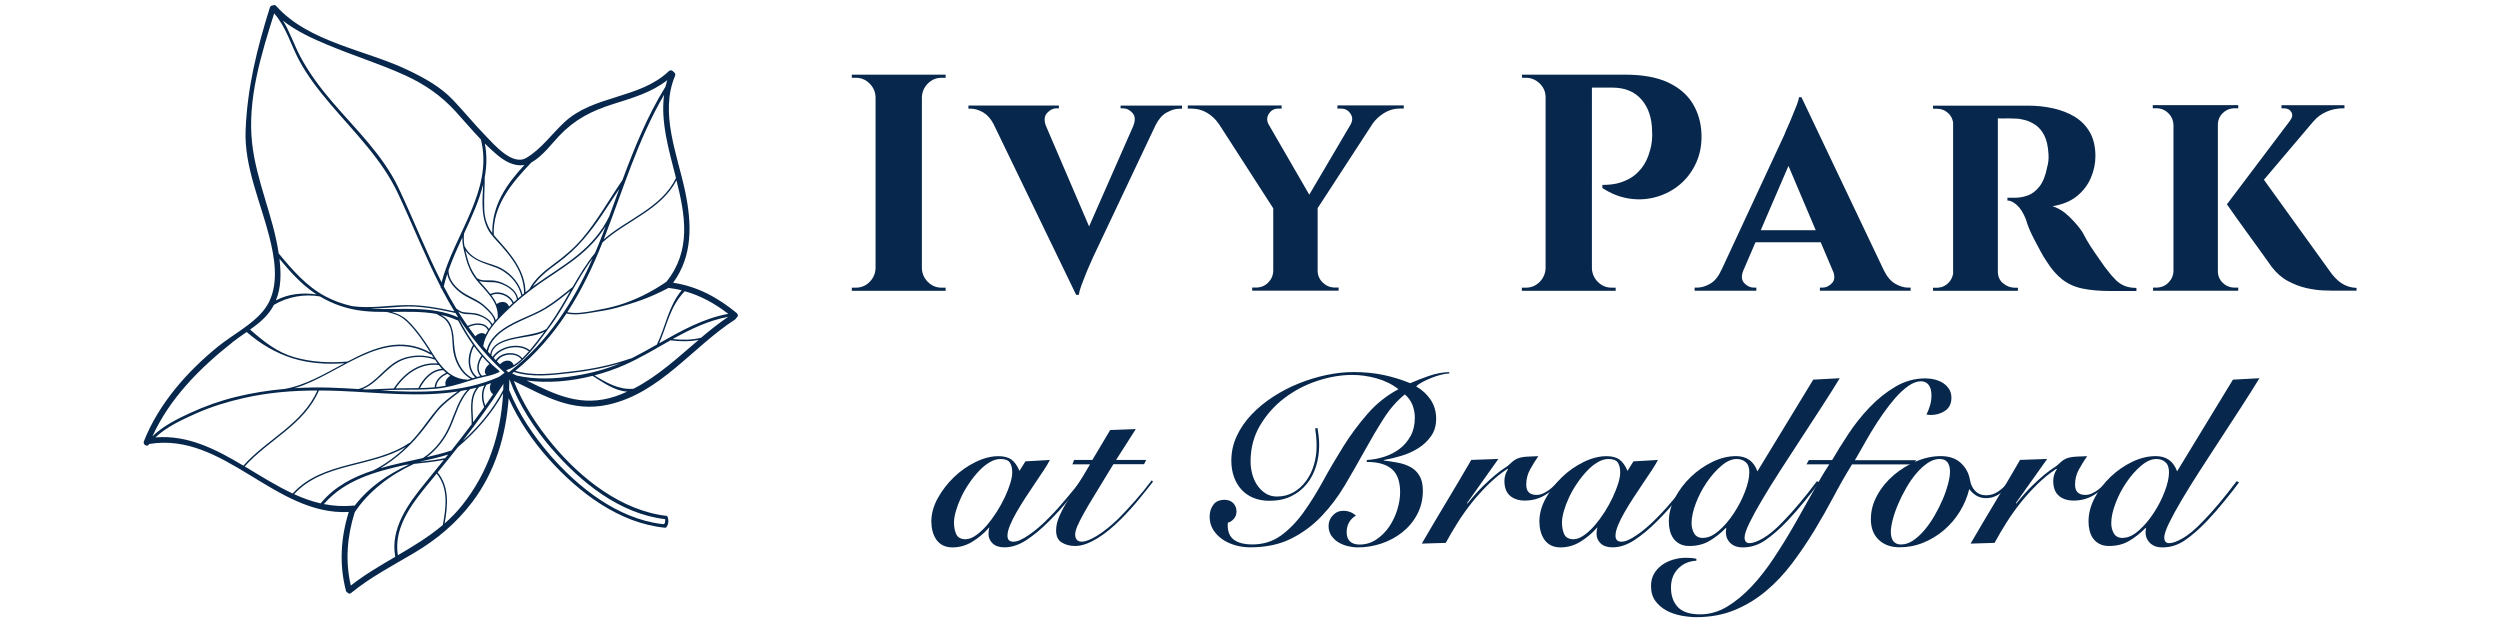<?xml version="1.0" encoding="UTF-8"?>
<svg xmlns="http://www.w3.org/2000/svg" id="Layer_1" version="1.1" viewBox="0 0 442 110">
  <defs>
    <style> .st0 { fill: #07284c; } </style>
  </defs>
  <path class="st0" d="M130.28,55.37c-3.32-2.74-6.99-4.75-11.27-5.38,3.48-4.76,3.32-10.41,2.14-16.07-1.36-6.55-4.58-13.93-1.8-20.51.13-.3-.03-.57-.25-.69-.16-.26-.56-.42-.85-.14-5.17,4.94-13.31,4.19-18.51,9.07-2.21,2.07-4.05,4.7-6.68,6.26-2.47,1.46-5.67-2.33-7.16-3.85-1.99-2.05-3.8-4.27-5.77-6.35-2.25-2.37-5.09-3.92-8.01-5.32-7.46-3.58-17.56-4.9-23.3-11.34-.18-.2-.39-.19-.56-.09-.23,0-.46.1-.55.38-2.27,7.22-4,14.17-4.29,21.78-.24,6.34,2.67,12.67,4.19,18.71.92,3.65,1.68,7.96-.01,11.49-1.64,3.42-6.14,5.58-9,7.9-5.51,4.47-10.53,10.14-13.16,16.8-.25.62.68,1.11.93.48,0,0,0,0,0,0,13.23-2.2,22.23,12.7,35.29,12.02-1.42,4.56-1.71,9.25-.5,13.92.05.18.15.28.28.33.15.19.38.27.62.08,3.43-2.81,7.35-4.84,11.15-7.09,4.01-2.37,7.44-5.24,10.26-8.96,4.09-5.4,5.98-11.78,6.46-18.39,1.77,3.99,4.35,7.68,7.14,10.79,5.28,5.89,12.46,11.35,20.58,12.11.16.01.46-.45.51-.99.05-.51-.14-1.1-.26-1.11-8.01-.9-15.18-6.6-20.18-12.6-2.74-3.29-5.26-7.12-6.88-11.25,5.51,2.65,10.25,5.61,16.71,4.18,9.18-2.03,14.88-10.2,22.42-15.06.11-.07.17-.17.2-.26.28-.16.43-.55.11-.82ZM120.51,51.34c-2.31,2.76-2.83,6.37-4.36,9.55,0,0,0,.01,0,.02-1.38.78-2.76,1.56-4.16,2.27-.15.08-.31.15-.46.22-.03-.01-.06-.02-.1,0-3.37,1.18-6.86,1.87-10.41,2.28-3.25.38-6.74.84-9.92-.12,3.61-2.93,6.57-6.36,9.05-10.13,1.4.3,2.88.11,4.27-.13,1.61-.28,3.1-.45,4.67-.9,3.17-.9,5.54-1.63,9-3.44.05,0,.1-.02.15-.06.04.01.08.03.13.03.73.09,1.45.22,2.14.39ZM117.83,49.81c-2.62,1.8-5.44,3.23-8.49,4.15-1.44.43-2.93.72-4.41.99-1.5.28-3.11.55-4.63.25,2.49-3.83,4.5-8,6.22-12.34,4.19-3.84,10.35-5.72,13.08-10.98,1.58,6.28,2.63,12.44-1.78,17.94ZM90.59,64.67s0,0,.01,0c0,0,0,0-.01,0,0,0,0,0,0,0,0,0,0,0,0,0ZM89.7,63.75c-.2,0-.4.06-.6.15-.18.08-.35.18-.5.31-.07.06-.15.13-.21.2-.16-.16-.32-.32-.47-.47-.02-.02-.04-.04-.06-.06.01-.02.03-.04.04-.06.14-.22.32-.42.54-.58.14-.1.29-.19.46-.26.19-.09.39-.15.59-.2.99-.23,2.12-.01,2.69.74-.42.39-.88.74-1.36,1.04-.21-.59-.64-.82-1.11-.8ZM89.43,62.51c-.2.05-.4.11-.59.19-.16.07-.31.15-.45.24-.21.14-.4.3-.56.49-.06.08-.12.15-.17.24-.12-.13-.25-.25-.37-.38.12-.2.27-.38.44-.55.17-.17.36-.33.57-.48.13-.09.27-.17.41-.25.19-.1.38-.19.58-.27,1.39-.53,3.07-.5,4.13.32.03.03.07.03.1.03-.37.43-.76.85-1.17,1.25-.64-.81-1.86-1.06-2.93-.83ZM89.25,61.48c-.2.08-.4.17-.59.26-.14.07-.27.15-.4.23-.21.13-.4.28-.58.44-.23.21-.42.43-.59.68-.07-.08-.14-.15-.21-.23.04-.64.31-1.13.71-1.52.18-.17.38-.33.6-.46.11-.07.22-.13.34-.19.19-.1.39-.18.59-.26.73-.28,1.51-.45,2.16-.58,1.58-.34,3.47-.43,4.95-1.18-.79,1.07-1.61,2.13-2.46,3.14-.04.05-.08.09-.12.14,0-.03-.01-.06-.04-.08-1.14-.88-2.89-.93-4.35-.39ZM93.92,59.08c-1.15.24-2.31.42-3.45.69-.44.11-.91.24-1.36.41-.2.08-.4.16-.6.26-.11.05-.22.11-.32.17-.22.12-.42.26-.6.42-.47.4-.82.92-.92,1.59-.14-.15-.27-.3-.41-.45.21-.97.68-1.79,1.31-2.49.2-.22.41-.42.63-.62.07-.06.14-.13.22-.19.2-.16.4-.31.61-.46,1.19-.83,2.57-1.46,3.81-2.02,1.3-.58,2.59-1.13,3.81-1.88,1.49-.91,2.85-2.01,4.2-3.11-1.15,2.02-2.29,4.04-3.64,5.92-.21.29-.41.57-.62.86-.01,0-.02,0-.03,0-.78.51-1.74.7-2.64.89ZM96.3,54.42c-1.35.82-2.84,1.39-4.27,2.05-1,.46-2.05.98-3.01,1.63-.53.36-1.02.75-1.45,1.19-.72.73-1.27,1.59-1.53,2.63-.2-.23-.4-.46-.6-.7.34-2.39,2.23-4.38,3.88-6.01,1.94-1.92,4.04-3.65,6.29-5.21,2.37-1.64,4.84-3.15,7.06-5.01,1.73-1.45,3.23-3.1,4.41-4.99-.19.52-.39,1.03-.59,1.55-.41,1.08-.85,2.15-1.3,3.2-1.54,1.88-2.78,3.95-3.98,6.04,0,0-.02,0-.03,0-1.57,1.28-3.14,2.56-4.87,3.62ZM84.04,59.47c-.41-.53-.81-1.08-1.2-1.63,1.07-.55,2.84-.7,3.43.55,0,0,0,0,0,0-.15.25-.3.5-.43.75-.53-.5-1.35-.18-1.81.32ZM85.24,60.84s-.01.08-.02.12c0,0,0,0,0-.01.01-.04.02-.07.03-.11ZM84.94,60.61s0,0,0,.01c0,0,0,0,0,0,0,0,0,0,0,0ZM85.99,66.26c-.22.05-.45.1-.68.15-.03,0-.07.02-.1.02,0,0,0,0,0,0-.96-.94-.57-2.32.07-3.33.01-.02,0-.03,0-.05.4.46.82.9,1.26,1.33-.02,0-.03,0-.05.02-.52.37-1.14,1.34-.51,1.86ZM85.04,62.98c-.68,1.07-1.02,2.5-.12,3.52-.2.05-.4.1-.59.15,0-.01,0-.03-.02-.04-1.57-1.3-1.42-3.73-.5-5.39.43.59.89,1.16,1.36,1.71-.05,0-.09,0-.13.06ZM84.05,66.72c-.17.05-.33.1-.5.15,0,0,0,0,0,0-1.32-.69-2.15-1.85-2.69-3.21-.48-1.2-.55-2.44-.64-3.72-.07-1.03-.24-2.02-.76-2.93-.35-.61-.9-1-1.49-1.34.98.22,1.94.53,2.88.96.04.02.09.03.13.02.79,1.5,1.66,2.96,2.65,4.34-1.01,1.72-1.19,4.32.41,5.75ZM78.8,68.19c-.55.11-1.11.19-1.68.25.07-1.12.99-1.93,1.98-2.34,0,0,0,0,.01-.01.16.12.33.24.5.35-.59.34-1.07,1.06-.8,1.74ZM76.86,68.47c-.11.01-.21.02-.32.03-.76.06-1.52.09-2.28.11.81-1.59,2.21-3.11,4.11-3.16.15.15.3.29.46.43.02.01.04.03.05.04-1.05.47-1.95,1.34-2.03,2.54,0,0,0,0,0,0ZM68.36,65.55c1.11-1.03,2.3-1.85,3.79-2.21,1.53-.37,3.2-.31,4.68.23.02,0,.05,0,.07,0,.16.23.31.46.47.69-3.25-.29-5.99,1.75-7.73,4.38,0,0,0,.02,0,.03-1.7.05-3.39.18-5.09.18,0,0-.01,0-.02,0-.16,0-.31-.02-.47-.03,1.67-.66,3.01-2.08,4.3-3.28ZM63.35,68.78c-1.73-.11-3.44-.2-5.14-.25-2.04-.06-4.09-.03-6.13.1,8-2.35,15.58-10.82,24.06-5.95.06.03.11.01.14-.03.13.2.25.4.38.6-2.37-.76-5.1-.42-7.15,1.01-2.05,1.43-3.65,3.92-6.17,4.53ZM77.57,64.54c.18.22.36.45.56.66-1.91.16-3.34,1.74-4.15,3.38,0,.01,0,.02,0,.04-1.16.02-2.33.02-3.49.03-.18,0-.37,0-.55.01,1.72-2.54,4.44-4.53,7.64-4.12ZM77.8,64.39s-.03-.07-.07-.09c-.93-1.19-1.7-2.57-2.51-3.76-.96-1.41-2.02-2.83-3.28-3.99-.81-.74-1.7-1.1-2.67-1.4,2.66-.03,5.33-.11,7.9.35.35.2.71.4,1.05.61.67.42,1.09,1.05,1.37,1.78.43,1.14.36,2.42.47,3.61.2,2.15,1.24,4.36,3.15,5.47-.19.06-.38.12-.58.18-.02-.02-.05-.04-.08-.04-2.11-.07-3.56-1.24-4.75-2.73ZM66.16,54.6c-.22,0-.44-.03-.66-.04,1.86-.03,3.73-.23,5.56-.34,3.2-.19,6.36.45,9.47,1.12.16.26.32.52.49.78-4.67-2.1-9.89-1.34-14.86-1.51ZM86.77,41.33c.55.75,1.23,1.42,1.84,2.11.72.82,1.42,1.66,2.04,2.56,1.21,1.74,2.02,3.71,2,5.86,0,0,0,.01,0,.02-.09.07-.18.14-.27.22-.47-1.93-1.9-3.62-3.61-4.59-1.05-.6-2.26-.85-3.38-1.27-1.37-.51-2.53-1.32-3.21-2.64-.01-.02-.03-.03-.05-.04-.14-.76-.17-1.47-.09-2.26,1.33-2.88,2.66-5.76,3.38-8.72-.12,3.02-.51,6.2,1.33,8.75ZM86.76,51.94s-.04.02-.05.04c-.52-.68-1.12-1.32-1.67-1.94-.11-.13-.22-.25-.32-.38,1.06.39,2.32.07,3.41.38,1.35.39,3.09,1.37,3.25,2.92-.19.16-.38.32-.56.48-.69-1.42-2.62-2.17-4.06-1.49ZM90.62,53.62c-.21.19-.42.39-.63.58-.29-.95-1.41-1.04-2.17-.44-.25-.56-.58-1.08-.96-1.58.01,0,.02,0,.04,0,1.31-.61,3.16.13,3.72,1.45ZM88.99,50.08c-.6-.27-1.24-.45-1.9-.5-.94-.07-1.89.16-2.74-.39,0,0,0,0-.01,0-.63-.83-1.12-1.7-1.47-2.74-.24-.72-.41-1.46-.58-2.19,1.21,1.75,3.24,2.26,5.2,2.96,2.23.8,4.15,2.71,4.68,5.06-.19.16-.39.32-.58.49-.23-1.32-1.46-2.17-2.61-2.68ZM82.36,45.63c.37,1.41.92,2.65,1.82,3.8,1.61,2.03,4.05,3.88,3.81,6.76,0,.01,0,.02,0,.03-.12.13-.24.26-.35.39-.15-.69-.67-1.26-1.13-1.76-.71-.77-1.48-1.41-2.41-1.9-1.19-.63-2.33-1.13-3.3-2.08-.84-.82-1.52-1.88-1.5-3.09.68-1.94,1.55-3.87,2.45-5.8-.01.39,0,.78.06,1.2.12.83.35,1.65.56,2.45ZM82.4,52.4c1.15.63,2.32,1.07,3.28,1.99.66.63,1.65,1.47,1.73,2.44,0,.01.01.02.01.03-.13.15-.26.3-.38.46-.43-.86-1.4-1.37-2.25-1.72-.52-.21-1.09-.26-1.64-.3-.39-.03-.78-.04-1.17-.1-.5-.07-.91-.37-1.31-.65-.78-1.28-1.52-2.58-2.21-3.92.17-.74.38-1.47.62-2.2.3,1.73,1.88,3.17,3.33,3.97ZM80.99,55.07c.22.14.46.26.72.34.51.16,1.13.12,1.65.16,1.23.08,3,.73,3.51,1.97-.15.2-.3.4-.44.61-.72-1.27-2.59-1.13-3.74-.52-.59-.84-1.15-1.69-1.69-2.56ZM94.16,50.71c1.11-1.73,2.74-2.94,4.38-4.15,1.73-1.27,3.29-2.68,4.68-4.31,2.59-3.02,4.09-5.66,6.26-8.84-.59,1.62-1.18,3.25-1.78,4.87-1.33,2.75-3.34,5-5.71,6.91-2.36,1.9-4.98,3.46-7.44,5.22-.13.09-.26.2-.39.29ZM119.51,31.48c-2.55,5.27-8.55,7.19-12.77,10.84,3.37-8.61,5.98-17.55,10.67-25.56-.64,4.8.85,9.79,2.11,14.73ZM94,28.69c1.88-1.02,3.59-3.33,4.83-4.64,2.82-2.96,5.73-4.44,9.63-5.67,3.36-1.06,6.73-2.03,9.5-4.2-.12.38-.22.76-.31,1.15-3.21,5.19-5.49,10.81-7.6,16.5-2.39,3.48-4.43,7.2-7.18,10.42-1.49,1.74-3.22,3.16-5.06,4.51-1.64,1.21-3.19,2.49-4.19,4.3,0,.01,0,.03,0,.04-.24.18-.48.38-.71.57-.05-3.88-2.69-6.86-5.16-9.59-.16-.18-.31-.36-.45-.54,0,0,0-.01,0-.02-.23-5.19,3.3-9.31,6.69-12.84ZM85.72,31.24c.34-1.92.39-3.87,0-5.87.65.65,1.32,1.28,2.02,1.88,1.42,1.21,3.08,2.24,4.99,1.91-3.17,3.4-5.76,7.11-5.7,12.05-.88-1.24-1.35-2.58-1.41-4.21-.08-1.92.1-3.84.08-5.75ZM58.03,7.97c4.49,1.9,9.16,3.32,13.6,5.35,3.49,1.6,6.36,3.58,8.93,6.4,1.49,1.64,2.93,3.34,4.46,4.94,2.28,8.95-4.8,16.92-6.94,25.26-2.79-5.47-5.01-11.22-7.65-16.76-2.76-5.77-7.53-10.3-11.64-15.09-2.16-2.52-4.16-5.18-5.72-8.12-1.1-2.08-1.82-4.33-3.04-6.3,2.37,1.88,5.24,3.17,7.99,4.33ZM44.57,25.27c-.85-7.72,1.6-15.6,3.9-22.9,2.1,2.36,2.93,5.49,4.39,8.25,1.51,2.84,3.52,5.39,5.59,7.83,4.3,5.06,9.08,9.71,11.94,15.81,2.56,5.46,4.77,11.07,7.52,16.44,0,0,0,.02,0,.02-.03.15.05.25.16.29.07.14.14.28.21.42.65,1.23,1.33,2.44,2.05,3.61-2.84-.61-5.68-1.15-8.6-1.1-3.15.05-6.34.64-9.49.18-1.61-.36-3.17-.91-4.69-1.71-3.32-1.75-5.84-4.66-8.19-7.5-.03-.03-.05-.05-.08-.07-.98-6.66-3.98-12.85-4.71-19.57ZM49.41,45.77c1.88,2.25,3.85,4.48,6.3,6.11.09.06.18.11.27.17-2.49-.35-5-.11-7.2,1.06.95-2.32.93-4.81.63-7.35ZM48.11,54.46c.11-.19.22-.37.32-.56,2.42-1.44,5.37-1.97,8.14-1.49,2.37,1.42,4.93,2.27,7.7,2.57,1.36.15,2.73.18,4.12.17.72.19,1.42.35,2.1.68.71.35,1.31.88,1.85,1.45,1.39,1.44,2.54,3.14,3.61,4.83.05.08.1.15.15.23-5.15-2.85-9.92-.92-14.66,1.58-.01,0-.02-.01-.03,0-3.16.27-6.33.11-9.39-.77-3.07-.89-5.41-2.78-7.8-4.88,1.51-1.08,2.95-2.24,3.89-3.81ZM41.08,60.52c.8-.63,1.67-1.22,2.54-1.82,2.39,2.09,5.12,3.72,8.17,4.66,2.94.91,6.05,1.08,9.11.86-3.49,1.87-6.97,3.93-10.57,4.54-2.91.26-5.81.72-8.65,1.42-2.74.67-5.41,1.62-7.98,2.8-2.28,1.04-4.93,2.36-6.75,4.17,3.03-6.7,8.42-12.12,14.14-16.62ZM27.49,77.32c1.96-1.87,4.81-3.17,7.21-4.24,2.7-1.2,5.54-2.06,8.41-2.71,4.26-.97,8.63-1.33,12.99-1.33-2.61,5.97-8.91,8.6-13.07,13.29-4.86-2.9-9.81-5.47-15.55-5ZM43.27,82.46c4.2-4.71,10.54-7.36,13.12-13.42,1.24,0,2.48.03,3.72.08,6.89.29,14.01,1.15,20.81.1-1.23.92-2.48,1.81-3.51,2.97-1.34,1.53-2.44,3.25-3.76,4.8-.38.45-.78.88-1.2,1.31-.03,0-.07,0-.1.02-6.29,4.24-15.28,3.05-20.6,8.93-2.9-1.34-5.68-3.11-8.49-4.79ZM87.16,69.7s.01,0,.02,0c-.46.67-.92,1.34-1.39,2.01-.44-1.23-.49-2.54.21-3.68.27-.09.54-.2.8-.29-.3.68-.28,1.46.36,1.96ZM87.11,67.71s.02-.05.03-.07c0,0,0-.02,0-.02.02,0,.04-.01.05-.02,0,0-.02,0-.02.01-.03.03-.05.07-.07.1ZM85.6,71.98c-.64.9-1.29,1.79-1.95,2.68-.04-2.21-.55-4.45,1.06-6.25.31-.09.62-.17.93-.27-.63,1.21-.53,2.58-.04,3.84ZM83.39,75.01c-1.18,1.57-2.39,3.13-3.61,4.67-.03,0-.07,0-.11.01-1.36.44-2.78.8-4.23,1.14,1.78-1.31,3.19-3.14,4.11-5.13,1.1-2.37,1.64-4.99,3.54-6.89.39-.09.78-.17,1.17-.27-1.43,1.89-.86,4.19-.87,6.46ZM79.23,80.37c-.17.21-.34.42-.51.62-1.51.32-3.05.49-4.59.66,0,0,0,0,0,0,1.74-.39,3.45-.78,5.09-1.28ZM79.57,75c-.98,2.38-2.63,4.58-4.8,5.98-2.5.57-5.07,1.09-7.53,1.8,2.28-1.34,4.36-3.13,6.11-5.04,1.37-1.5,2.53-3.18,3.78-4.78,1.23-1.56,2.79-2.65,4.35-3.84.39-.07.77-.13,1.16-.21-1.55,1.72-2.19,3.97-3.06,6.09ZM56.69,89c-1.61-.37-3.17-.94-4.69-1.63,5.1-5.56,13.58-4.7,19.77-8.37-1.71,1.65-3.68,3.11-5.76,4.16-3.54,1.15-6.81,2.82-9.29,5.79-.01.02-.02.04-.03.05ZM57.26,89.12c3.65-4.23,8.98-5.71,14.36-6.92.24-.03.48-.06.72-.09-3.69,1.74-6.95,3.84-9.64,7.29-.06-.02-.13-.02-.2-.02-1.82.19-3.56.07-5.24-.26ZM62.02,103.52c-1-4.35-.65-8.71.7-12.96,2.51-3.79,6.37-6.65,10.46-8.54,1.77-.2,3.54-.36,5.29-.71-1.1,1.37-2.2,2.73-3.31,4.09-3,3.66-6.2,8.07-5.28,13.04-2.69,1.58-5.4,3.15-7.85,5.08ZM70.35,98.16c-.88-5.24,3.02-9.79,6.14-13.56.24-.29.47-.58.71-.87,2.13,2.57,1.66,6.02,1.09,9.09-2.43,2.06-5.17,3.72-7.94,5.34ZM81.69,89.35c-.94,1.18-1.98,2.23-3.08,3.2.55-3.09.9-6.46-1.24-9.03,1.22-1.49,2.42-2.98,3.61-4.49,3.16-2.68,5.96-5.87,7.97-9.5-.42,7.26-2.6,13.97-7.26,19.82ZM89,68.04c0,.3-.02.59-.03.89-1.79,3.41-4.3,6.45-7.16,9.03,2.52-3.25,4.93-6.57,7.16-10.03.01-.02.03-.04.04-.06,0,.06,0,.11,0,.17ZM87.26,67.57s.05-.02.07-.03c0,0,0,0,0,0,0,0-.01.02-.02.02-.02,0-.04,0-.05,0ZM87.64,67.44s.03,0,.04-.02c0,.01-.02.02-.03.03t0,0s0,0-.01-.01ZM89.03,66.03c-.17.14-.35.28-.54.41-.11.07-.21.15-.33.22-6.61,2.88-13.78,2.78-20.91,2.37,1.16-.05,2.31-.12,3.47-.12,2.09,0,4.19,0,6.28-.18,2.01-.18,3.9-.72,5.82-1.35.92-.3,1.83-.56,2.77-.76.92-.19,1.82-.41,2.66-.83.03-.01.04-.03.05-.05.02-.04,0-.1-.03-.14,0,0,0,0,0-.01,0-.01,0-.03-.02-.04-3.03-2.41-5.25-5.65-7.04-9.06,0-.01.02-.03.02-.04,1.99,3.03,4.26,5.86,6.87,8.4.27.26.55.52.83.78.09.09.18.18.28.26-.05.05-.11.09-.17.14ZM86.68,64.52s0,0,.01.01c0,0,0,0-.01,0,0,0,0,0,0-.01ZM86.91,64.74s.05.04.07.06c-.02-.02-.04-.03-.07-.05,0,0,0,0,0,0ZM87.37,65.14s.06.05.08.07c0,0,0,0-.01,0-.02-.03-.05-.05-.07-.07ZM89.87,65.8c-.11-.1-.22-.2-.33-.3-.02-.01-.03-.03-.05-.04.01,0,.02,0,.03-.01.2-.06.39-.14.58-.22,1.31-.58,2.39-1.61,3.35-2.65,1.34-1.46,2.47-3.1,3.66-4.68,2.91-3.84,4.75-8.37,7.66-12.2-3.37,7.66-7.83,14.66-14.55,19.91-.08.06-.16.13-.25.2-.04,0-.07,0-.11,0ZM97.54,79.32c5.15,5.96,12,11.52,20.06,12.47-.01.02.02.2,0,.39-.01.17-.05.36-.2.46-.09.06-.19.01-.42,0-7.8-.96-14.76-6.45-19.75-12.22-2.88-3.33-5.54-7.25-7.22-11.47.03-.63.04-1.26.05-1.89,1.68,4.54,4.45,8.76,7.48,12.27ZM90.53,66.02c.11-.08.22-.17.32-.26,3.2,1.02,6.68.57,9.95.2,3.02-.33,6.02-.88,8.93-1.75-2.6,1.08-5.29,1.79-8.11,2.24-3.37.54-6.92.7-10.27-.05-.27-.13-.55-.26-.82-.39ZM108.81,70.07c-6.02,2.02-10.67-.3-15.7-2.8,3.78.52,7.84.15,11.65-.82,1.93,1.2,3.88,2.64,6.13,2.79-.67.3-1.36.59-2.07.83ZM111.98,68.73c-2.51.23-4.8-1.08-6.88-2.36,1.85-.49,3.63-1.11,5.28-1.83,2.8-1.23,5.46-2.85,8.16-4.37,1.67.21,3.34.25,4.98-.08-3.69,3.14-7.23,6.46-11.54,8.65ZM123.96,59.71c-1.66.41-3.33.42-5.02.23,3.11-1.73,6.29-3.28,9.81-3.93-1.67,1.13-3.25,2.39-4.79,3.69ZM116.53,60.7c1.4-3.08,1.85-6.42,4.53-9.21,2.82.78,5.34,2.18,7.7,4-4.42.8-8.34,3-12.23,5.21Z"></path>
  <g>
    <path class="st0" d="M162.82,13.2h-12.22v.55h.71c.95,0,1.75.34,2.43,1.01.67.67,1.03,1.48,1.06,2.43v30.23c-.04.95-.39,1.76-1.06,2.43-.67.67-1.48,1.01-2.43,1.01h-.71v.55h16.59v-.55h-.71c-.95,0-1.76-.34-2.43-1.01-.67-.67-1.03-1.48-1.06-2.43v-30.23c.04-.95.39-1.76,1.06-2.43.67-.67,1.48-1.01,2.43-1.01h.71v-.55h-4.37Z"></path>
    <path class="st0" d="M198.12,19.15h.38c.66,0,1.23.27,1.72.82.49.55.54,1.31.14,2.29h.01l-7.82,17.77-7.65-17.83c-.34-.95-.26-1.7.23-2.23.51-.55,1.05-.82,1.64-.82h.44v-.49h-15.99v.55h.38c.73,0,1.48.23,2.26.68.68.4,1.27,1.07,1.77,1.98l14.63,30.25h.49c.04-.4.17-.93.41-1.58.24-.65.5-1.34.79-2.05.29-.71.56-1.35.82-1.91.25-.56.42-.94.49-1.12l11.03-23.3c.53-1.06,1.18-1.82,1.96-2.26.8-.45,1.56-.68,2.29-.68h.44v-.55h-10.86v.49Z"></path>
    <path class="st0" d="M236.48,19.2h.65c.69,0,1.24.3,1.64.9.4.6.4,1.25,0,1.94h0s-7.29,12.38-7.29,12.38l-7.22-12.48c-.31-.62-.3-1.23.07-1.81.38-.62.94-.93,1.66-.93h.6v-.55h-16.59v.55h.65c1.02,0,1.95.26,2.78.76.84.51,1.51,1.15,2.02,1.91h.02s9.64,14.96,9.64,14.96v11.12c-.04.8-.35,1.48-.93,2.05-.58.56-1.29.84-2.13.84h-.66v.55h15.28v-.55h-.66c-.8,0-1.5-.28-2.1-.84-.6-.56-.92-1.25-.95-2.05v-11.15l9.76-14.99c.51-.7,1.17-1.31,2-1.83.85-.53,1.77-.79,2.76-.79h.71v-.55h-11.73v.55Z"></path>
    <path class="st0" d="M300.82,23.68c-.07-2-.59-3.79-1.55-5.37-.96-1.58-2.42-2.83-4.37-3.74-1.95-.91-4.48-1.37-7.61-1.37h-18.23l.05.55h.65c.95,0,1.76.34,2.46,1.01.69.67,1.04,1.48,1.04,2.43v30.23c-.04.95-.39,1.76-1.06,2.43s-1.48,1.01-2.43,1.01h-.71v.55h16.59v-.55h-.71c-.95,0-1.76-.34-2.43-1.01-.67-.67-1.03-1.48-1.06-2.43V15.49h3.6c2.22,0,3.94.7,5.16,2.1,1.22,1.4,1.85,3.27,1.88,5.59.04.51.03,1.06-.03,1.67-.05.6-.16,1.14-.3,1.61-.36,1.38-.89,2.49-1.58,3.33-.69.84-1.43,1.46-2.21,1.86-.78.4-1.53.67-2.24.82-.71.15-1.52.22-2.43.22v.55c1.56,1.02,3.17,1.65,4.83,1.88,1.65.24,3.26.13,4.8-.33,1.55-.45,2.92-1.19,4.12-2.21,1.2-1.02,2.15-2.29,2.84-3.82s1-3.22.93-5.07Z"></path>
    <path class="st0" d="M335.09,50.17c-.8-.45-1.47-1.25-2.02-2.37h0l-14.57-30.61h-.44c-.04.36-.18.86-.44,1.5-.26.64-.53,1.31-.82,2.02-.29.71-.56,1.35-.82,1.91-.25.56-.42.95-.49,1.17l-11.17,24.01h-.02c-.51,1.13-1.16,1.92-1.96,2.37-.8.46-1.56.68-2.29.68h-.44v.55h10.91v-.55h-.44c-.62,0-1.18-.26-1.69-.79-.5-.52-.56-1.26-.18-2.21l2.16-5.02h11.53l2.28,5.37c.23.78.15,1.41-.29,1.86-.51.53-1.07.79-1.69.79h-.44v.55h16.04v-.55h-.44c-.73,0-1.49-.23-2.29-.68ZM311.3,40.7l4.9-11.37,4.82,11.37h-9.71Z"></path>
    <path class="st0" d="M374,49.41c-.55-.53-1.18-1.28-1.91-2.26-.62-.87-1.21-1.72-1.77-2.54-.56-.82-1.03-1.55-1.39-2.18-.36-.64-.62-1.1-.76-1.39-.55-.84-1.3-1.73-2.26-2.67-.96-.95-1.97-1.58-3.03-1.91,1.78-.29,3.23-.89,4.34-1.8,1.11-.91,1.93-1.99,2.46-3.25.53-1.26.79-2.52.79-3.79,0-1.71-.34-3.14-1.01-4.28-.67-1.15-1.57-2.05-2.7-2.73-1.13-.67-2.4-1.16-3.82-1.47-1.42-.31-2.87-.46-4.37-.46h-16.81v.55h.71c.76,0,1.43.26,1.99.79.46.43.74.98.85,1.62v26.76c-.11.62-.38,1.17-.85,1.63-.56.56-1.25.84-2.05.84h-.65v.55h15.01v-.55h-.55c-.73,0-1.41-.25-2.05-.76-.64-.51-.95-1.22-.95-2.13v-27.06c.29.03.69.04,1.23.02.56-.02,1.19,0,1.88.03.47,0,1.03.08,1.66.25.64.16,1.26.46,1.88.87.62.42,1.14,1.04,1.56,1.86.42.82.66,1.9.74,3.25.04.51.03.96-.03,1.37-.05.4-.12.71-.19.93-.29,1.53-.75,2.68-1.37,3.47-.62.78-1.3,1.31-2.05,1.58-.75.27-1.5.41-2.26.41h-1.36v.49c.51,0,1.06.26,1.66.79.6.53,1.14,1.37,1.61,2.54.11.44.3.98.57,1.64.27.65.59,1.33.96,2.02.36.69.73,1.37,1.09,2.05.36.67.71,1.25,1.04,1.72.84,1.35,1.76,2.41,2.76,3.19s2.18,1.32,3.55,1.61c1.36.29,3.03.44,4.99.44h4.58v-.55c-.76,0-1.44-.11-2.02-.33-.58-.22-1.15-.59-1.69-1.12Z"></path>
    <path class="st0" d="M392.99,50.01c-.58-.56-.87-1.25-.87-2.05v-25.87c0-.84.29-1.54.87-2.1.58-.56,1.29-.85,2.13-.85h.6v-.55h-15.11v.55h.6c.84,0,1.55.28,2.13.85.58.56.89,1.26.93,2.1v25.87c-.04.8-.35,1.48-.93,2.05-.58.56-1.29.84-2.13.84h-.55v.55h15.06v-.55h-.6c-.84,0-1.55-.28-2.13-.84Z"></path>
    <path class="st0" d="M413.94,50.06c-.76-.53-1.49-1.3-2.18-2.32l-11.5-15.96,8.81-10.39h.02c.58-.69,1.33-1.24,2.24-1.64.91-.4,1.89-.6,2.95-.6h.22v-.55h-11.13v.55h.44c.62,0,1.05.23,1.31.68.25.46.18.94-.22,1.45h.02s-11.2,14.84-11.2,14.84c.65.95,1.26,1.8,1.8,2.56.55.76,1.14,1.58,1.77,2.46s1.26,1.73,1.86,2.56c.6.84,1.12,1.56,1.56,2.18.44.62.74,1.06.93,1.31.84,1.09,1.8,1.93,2.89,2.51,1.09.58,2.17.99,3.25,1.23,1.07.24,2.03.37,2.86.41.84.04,1.44.05,1.8.05h4.2v-.49c-1.02-.04-1.91-.32-2.67-.85Z"></path>
  </g>
  <g>
    <path class="st0" d="M181.25,81.57l4.37-.25c-.25.5-.62,1.11-1.09,1.83-.48.71-.99,1.48-1.55,2.31-.56.83-1.13,1.68-1.7,2.56-.57.88-1.1,1.74-1.57,2.56-.48.83-.86,1.6-1.15,2.31s-.44,1.32-.44,1.83c0,.7.35,1.05,1.05,1.05s1.58-.39,2.73-1.18c1.15-.78,2.35-1.82,3.61-3.11.53-.53,1.07-1.11,1.62-1.72.55-.62,1.07-1.22,1.57-1.83.5-.6.96-1.16,1.39-1.68.42-.52.76-.94,1.01-1.28l.29.17c-.73.98-1.57,2.06-2.52,3.25-.95,1.19-2.1,2.46-3.44,3.8-1.34,1.34-2.67,2.44-3.97,3.3-1.3.85-2.6,1.28-3.88,1.28-.9,0-1.59-.23-2.08-.69s-.73-1.03-.73-1.7c0-.22.01-.43.04-.63.03-.2.07-.35.13-.46h-.08c-.87.98-1.85,1.81-2.94,2.48-1.09.67-2.27,1.01-3.53,1.01-.67,0-1.25-.13-1.72-.38s-.86-.59-1.15-1.03c-.29-.43-.51-.92-.65-1.47s-.21-1.11-.21-1.7c0-1.37.38-2.74,1.13-4.11.76-1.37,1.71-2.61,2.86-3.72,1.15-1.11,2.43-2,3.84-2.69,1.41-.69,2.76-1.03,4.05-1.03.98,0,1.75.21,2.31.63.56.42,1.02,1.08,1.39,1.97l1.05-1.68ZM168.66,92.32c0,.81.13,1.52.4,2.12s.83.9,1.7.9c.59-.03,1.2-.27,1.85-.74.64-.46,1.27-1.04,1.87-1.74.6-.7,1.18-1.48,1.72-2.33s1.02-1.71,1.43-2.58c.41-.87.73-1.69.97-2.46.24-.77.36-1.42.36-1.95,0-.76-.14-1.34-.42-1.76-.28-.42-.83-.63-1.64-.63-.65,0-1.3.2-1.95.59-.66.39-1.29.91-1.89,1.55s-1.18,1.36-1.72,2.16-1.02,1.62-1.41,2.46-.7,1.65-.92,2.41c-.22.77-.34,1.44-.34,2Z"></path>
    <path class="st0" d="M189.61,82.07l.29-.75h3.23l3.15-5.29,4.53-.17-3.49,5.46h5.33l-.38.75h-5.42c-1.26,2.07-2.32,3.82-3.19,5.23-.87,1.41-1.56,2.59-2.08,3.53-.52.94-.9,1.69-1.13,2.25s-.36,1.05-.36,1.47c0,.36.1.66.29.88.19.22.48.34.84.34.7,0,1.62-.36,2.77-1.07,1.15-.71,2.38-1.7,3.7-2.96.9-.9,1.88-1.95,2.94-3.15s2.06-2.42,2.98-3.65l.25.21c-.64.84-1.46,1.86-2.44,3.06-.98,1.2-2.06,2.39-3.23,3.57-.64.64-1.31,1.25-2,1.83-.69.57-1.38,1.08-2.08,1.51-.7.43-1.39.78-2.06,1.03-.67.25-1.33.38-1.97.38-.9,0-1.68-.2-2.35-.61-.67-.4-1.01-1.11-1.01-2.12,0-.73.15-1.48.46-2.25.31-.77.73-1.62,1.28-2.54.55-.92,1.18-1.94,1.91-3.06.73-1.12,1.51-2.41,2.35-3.86h-3.15Z"></path>
    <path class="st0" d="M232.94,75.69c.06.34.12.78.19,1.32.07.55.1,1.11.1,1.7,0,1.29-.18,2.53-.55,3.72s-.92,2.24-1.66,3.15-1.66,1.63-2.75,2.16-2.37.8-3.82.8c-1.06,0-2.01-.17-2.85-.52s-1.55-.84-2.12-1.47c-.57-.63-1.01-1.38-1.32-2.25-.31-.87-.46-1.82-.46-2.86,0-1.54.32-3,.97-4.37.64-1.37,1.51-2.63,2.6-3.78,1.09-1.15,2.36-2.19,3.8-3.13,1.44-.94,2.96-1.73,4.56-2.37s3.23-1.14,4.89-1.49c1.66-.35,3.25-.52,4.77-.52,1.88,0,3.62.17,5.25.5,1.62.34,3.22.83,4.79,1.47,1.09-.48,2.2-.91,3.34-1.3s2.3-.62,3.51-.67l.08.25c-.39,0-.87.07-1.43.21-.56.14-1.13.32-1.7.55-.57.22-1.11.47-1.62.74-.5.27-.88.52-1.13.78,1.06.62,1.92,1.41,2.56,2.37.64.96.97,2.08.97,3.34s-.3,2.23-.9,3.09-1.36,1.57-2.27,2.14c-.91.57-1.9,1.02-2.98,1.34-1.08.32-2.11.57-3.09.74l-.04.08c.87.11,1.71.25,2.54.4.83.16,1.57.41,2.23.78.66.36,1.18.88,1.57,1.53.39.66.59,1.53.59,2.62,0,1.54-.33,2.93-.99,4.18s-1.53,2.3-2.62,3.17c-1.09.87-2.32,1.53-3.69,2-1.37.46-2.77.69-4.2.69-.59,0-1.19-.08-1.81-.23-.62-.15-1.17-.39-1.66-.69s-.9-.7-1.22-1.18c-.32-.48-.48-1.04-.48-1.68,0-.73.25-1.36.76-1.89.5-.53,1.12-.8,1.85-.8.84,0,1.58.28,2.23.84-.56.34-.97.76-1.24,1.26-.27.5-.4,1.06-.4,1.68,0,.73.2,1.27.59,1.64.39.36.95.55,1.68.55,1.09,0,2.09-.3,2.98-.9.9-.6,1.65-1.36,2.27-2.27.62-.91,1.09-1.91,1.43-3,.34-1.09.5-2.13.5-3.11,0-1.85-.48-3.2-1.45-4.05-.96-.85-2.46-1.28-4.47-1.28l.04-.34c1.04-.06,2.06-.25,3.06-.57,1.01-.32,1.91-.78,2.71-1.39.8-.6,1.45-1.36,1.95-2.27s.76-2,.76-3.25c0-.78-.14-1.53-.42-2.25-.28-.71-.73-1.34-1.34-1.87-1.4,1.12-2.66,2.56-3.78,4.32-1.12,1.76-2.23,3.65-3.34,5.65s-2.26,4.02-3.46,6.05c-1.2,2.03-2.58,3.86-4.14,5.5s-3.35,2.97-5.4,3.99c-2.04,1.02-4.45,1.53-7.22,1.53-.9,0-1.77-.12-2.62-.36-.85-.24-1.62-.59-2.29-1.05-.67-.46-1.22-1.03-1.64-1.7-.42-.67-.63-1.44-.63-2.31,0-.81.22-1.51.65-2.1.43-.59,1.1-.88,2-.88.64,0,1.15.2,1.53.59.38.39.57.88.57,1.47,0,.53-.17.98-.5,1.34-.34.36-.67.57-1.01.63-.03.11-.04.28-.04.5,0,1.15.37,2,1.11,2.54s1.83.82,3.25.82c1.9,0,3.58-.52,5.02-1.55,1.44-1.04,2.76-2.39,3.97-4.05,1.2-1.67,2.36-3.53,3.49-5.58,1.12-2.06,2.32-4.1,3.59-6.13,1.27-2.03,2.69-3.95,4.26-5.75,1.57-1.81,3.4-3.27,5.5-4.39-1.12-.87-2.41-1.5-3.86-1.91s-2.9-.61-4.32-.61c-1.99,0-4.05.35-6.17,1.05-2.13.7-4.07,1.72-5.82,3.05s-3.18,2.94-4.3,4.83c-1.12,1.89-1.68,4.02-1.68,6.4,0,.67.09,1.37.27,2.1.18.73.47,1.39.86,1.99s.88,1.1,1.47,1.49c.59.39,1.27.59,2.06.59,1.09,0,2.06-.25,2.92-.74s1.59-1.15,2.2-1.97c.62-.83,1.09-1.78,1.41-2.86.32-1.08.48-2.19.48-3.34,0-.67-.03-1.25-.08-1.74s-.11-.96-.17-1.41l.46-.04Z"></path>
    <path class="st0" d="M251.38,96.09c1.43-2.46,2.88-4.91,4.35-7.35,1.47-2.44,2.93-4.91,4.39-7.43l4.79-.17-5.54,7.81.08.08c1.06-1.32,2.01-2.37,2.83-3.17.83-.8,1.55-1.45,2.16-1.95.62-.5,1.13-.89,1.55-1.15.42-.27.73-.5.92-.69.31-.31.6-.55.86-.73.27-.18.58-.32.94-.42.36-.1.8-.16,1.32-.19.52-.03,1.17-.05,1.95-.08-.53.76-1.02,1.55-1.47,2.37-.45.83-.67,1.71-.67,2.67,0,1.2.6,1.81,1.81,1.81.39,0,.78-.08,1.15-.25.38-.17.74-.38,1.07-.63.34-.25.66-.52.97-.82.31-.29.59-.57.84-.82l.17.21c-.78.98-1.71,1.78-2.77,2.39-1.06.62-2.23.92-3.49.92-1.12,0-2-.3-2.65-.88s-.96-1.45-.96-2.6c0-.73.21-1.41.63-2.06l-.08-.08c-1.18.78-2.3,1.69-3.36,2.73s-2.05,2.13-2.96,3.27-1.75,2.33-2.52,3.55c-.77,1.22-1.46,2.4-2.08,3.55l-4.24.13Z"></path>
    <path class="st0" d="M288.75,81.57l4.37-.25c-.25.5-.62,1.11-1.09,1.83-.48.71-.99,1.48-1.55,2.31-.56.83-1.13,1.68-1.7,2.56-.57.88-1.1,1.74-1.57,2.56-.48.83-.86,1.6-1.15,2.31s-.44,1.32-.44,1.83c0,.7.35,1.05,1.05,1.05s1.58-.39,2.73-1.18c1.15-.78,2.35-1.82,3.61-3.11.53-.53,1.07-1.11,1.62-1.72.55-.62,1.07-1.22,1.57-1.83.5-.6.96-1.16,1.39-1.68.42-.52.76-.94,1.01-1.28l.29.17c-.73.98-1.57,2.06-2.52,3.25-.95,1.19-2.1,2.46-3.44,3.8-1.34,1.34-2.67,2.44-3.97,3.3-1.3.85-2.6,1.28-3.88,1.28-.9,0-1.59-.23-2.08-.69s-.73-1.03-.73-1.7c0-.22.01-.43.04-.63.03-.2.07-.35.13-.46h-.08c-.87.98-1.85,1.81-2.94,2.48-1.09.67-2.27,1.01-3.53,1.01-.67,0-1.25-.13-1.72-.38s-.86-.59-1.15-1.03c-.29-.43-.51-.92-.65-1.47s-.21-1.11-.21-1.7c0-1.37.38-2.74,1.13-4.11.76-1.37,1.71-2.61,2.86-3.72,1.15-1.11,2.43-2,3.84-2.69,1.41-.69,2.76-1.03,4.05-1.03.98,0,1.75.21,2.31.63.56.42,1.02,1.08,1.39,1.97l1.05-1.68ZM276.15,92.32c0,.81.13,1.52.4,2.12s.83.9,1.7.9c.59-.03,1.2-.27,1.85-.74.64-.46,1.27-1.04,1.87-1.74.6-.7,1.18-1.48,1.72-2.33s1.02-1.71,1.43-2.58c.41-.87.73-1.69.97-2.46.24-.77.36-1.42.36-1.95,0-.76-.14-1.34-.42-1.76-.28-.42-.83-.63-1.64-.63-.65,0-1.3.2-1.95.59-.66.39-1.29.91-1.89,1.55s-1.18,1.36-1.72,2.16-1.02,1.62-1.41,2.46-.7,1.65-.92,2.41c-.22.77-.34,1.44-.34,2Z"></path>
    <path class="st0" d="M320.57,67.12l4.7-.25c-.92,1.51-1.98,3.18-3.17,5.02-1.19,1.83-2.41,3.7-3.65,5.61-1.25,1.9-2.47,3.79-3.67,5.65-1.2,1.86-2.27,3.58-3.21,5.17-.94,1.58-1.69,2.96-2.27,4.14-.57,1.18-.86,2.03-.86,2.56,0,.31.07.55.21.74.14.18.36.27.67.27.59,0,1.39-.29,2.41-.88,1.02-.59,2.16-1.54,3.42-2.85,1.04-1.06,2.03-2.16,2.98-3.3.95-1.13,1.99-2.44,3.11-3.93l.42.21c-.31.42-.68.91-1.11,1.47-.43.56-.9,1.15-1.41,1.76-.5.62-1.03,1.24-1.57,1.87-.55.63-1.09,1.22-1.62,1.78-1.34,1.4-2.63,2.52-3.86,3.36-1.23.84-2.55,1.26-3.95,1.26-.64,0-1.17-.11-1.57-.32-.41-.21-.73-.48-.96-.82-.24-.34-.39-.7-.44-1.09-.06-.39-.04-.77.04-1.13l-.08-.08c-.87.9-1.82,1.65-2.86,2.27s-2.23.92-3.57.92c-.67,0-1.24-.12-1.7-.36-.46-.24-.84-.56-1.13-.96s-.5-.87-.63-1.39c-.13-.52-.19-1.06-.19-1.62,0-1.4.36-2.79,1.09-4.18.73-1.39,1.66-2.62,2.81-3.72,1.15-1.09,2.42-1.97,3.82-2.65,1.4-.67,2.79-1.01,4.16-1.01,1.88,0,3.14.9,3.78,2.69l9.87-16.21ZM301.13,95.09c.9,0,1.83-.43,2.79-1.28.97-.85,1.85-1.89,2.65-3.11.8-1.22,1.45-2.48,1.95-3.8.5-1.32.76-2.45.76-3.4,0-.81-.21-1.41-.63-1.78-.42-.38-.95-.57-1.6-.57-.87,0-1.77.4-2.71,1.2-.94.8-1.8,1.77-2.58,2.92-.78,1.15-1.43,2.38-1.93,3.7-.5,1.32-.76,2.49-.76,3.53,0,.67.15,1.27.46,1.81.31.53.84.8,1.6.8Z"></path>
    <path class="st0" d="M327.46,82.07c-1.09,1.76-2.18,3.66-3.25,5.69-1.08,2.03-2.23,4.05-3.44,6.05-1.22,2-2.52,3.93-3.91,5.77s-2.92,3.48-4.6,4.89c-1.68,1.41-3.53,2.54-5.56,3.38-2.03.84-4.29,1.26-6.78,1.26-.84,0-1.74-.09-2.69-.27-.95-.18-1.82-.48-2.6-.9-.78-.42-1.43-.98-1.95-1.68s-.78-1.58-.78-2.65c0-.81.17-1.53.52-2.14.35-.62.81-1.13,1.39-1.55.57-.42,1.22-.74,1.95-.96.73-.22,1.47-.34,2.23-.34.39,0,.75.01,1.07.04.32.03.61.07.86.13v.34c-1.34.08-2.43.56-3.25,1.43-.83.87-1.24,1.97-1.24,3.32,0,1.46.41,2.61,1.22,3.46.81.85,2.13,1.28,3.95,1.28,1.65,0,3.23-.46,4.75-1.36,1.51-.91,2.96-2.11,4.35-3.59s2.7-3.17,3.95-5.06,2.44-3.82,3.57-5.79c1.13-1.97,2.22-3.9,3.26-5.77,1.03-1.88,2.01-3.53,2.94-4.96h-4.03l.42-.75h4.11c.81-1.4,1.77-2.94,2.88-4.62,1.11-1.68,2.35-3.25,3.74-4.7s2.9-2.67,4.56-3.65c1.65-.98,3.42-1.47,5.29-1.47.59,0,1.15.07,1.7.21.55.14,1.04.35,1.47.63.43.28.78.64,1.05,1.07.27.43.4.94.4,1.53,0,1.01-.36,1.76-1.09,2.27-.73.5-1.58.76-2.56.76-.22,0-.48-.03-.76-.08.25-.5.46-1.03.63-1.6.17-.56.25-1.16.25-1.8,0-.81-.17-1.43-.5-1.85-.34-.42-.78-.63-1.34-.63-.7,0-1.44.27-2.23.82-.78.55-1.55,1.25-2.31,2.12-.76.87-1.5,1.83-2.25,2.9-.74,1.06-1.42,2.11-2.04,3.15s-1.17,2-1.66,2.88-.89,1.57-1.2,2.08h10.83l-.46.75h-10.83Z"></path>
    <path class="st0" d="M355.68,85.22c-.56.73-1.22,1.39-2,1.97-.77.59-1.62.88-2.54.88-.65,0-1.2-.14-1.68-.42-.48-.28-.91-.67-1.3-1.18-.34,1.4-.89,2.72-1.66,3.97-.77,1.25-1.7,2.34-2.79,3.27-1.09.94-2.31,1.68-3.65,2.23s-2.74.82-4.2.82c-1.54,0-2.77-.44-3.7-1.32-.92-.88-1.39-2.09-1.39-3.63s.38-2.9,1.13-4.26,1.74-2.55,2.94-3.57c1.2-1.02,2.53-1.83,3.99-2.44,1.45-.6,2.88-.9,4.28-.9,1.51,0,2.7.41,3.57,1.22.87.81,1.4,1.79,1.6,2.94.14.84.45,1.51.95,2.01.49.5,1.13.76,1.91.76s1.47-.22,2.14-.67c.67-.45,1.39-1.12,2.14-2.02l.25.34ZM336.15,96.26c.7,0,1.4-.24,2.1-.71.7-.48,1.37-1.09,2.01-1.85s1.24-1.61,1.78-2.56c.55-.95,1.02-1.9,1.43-2.85s.72-1.86.95-2.73c.22-.87.34-1.6.34-2.18,0-.7-.15-1.24-.44-1.64-.29-.39-.76-.59-1.41-.59-.7,0-1.4.24-2.1.71-.7.48-1.37,1.09-2.01,1.85-.65.75-1.24,1.61-1.78,2.56-.55.95-1.02,1.9-1.43,2.86-.41.95-.72,1.86-.95,2.73-.22.87-.34,1.6-.34,2.18,0,.7.15,1.25.44,1.64.3.39.76.59,1.41.59Z"></path>
    <path class="st0" d="M348.41,96.09c1.43-2.46,2.88-4.91,4.35-7.35,1.47-2.44,2.93-4.91,4.39-7.43l4.79-.17-5.54,7.81.08.08c1.06-1.32,2.01-2.37,2.83-3.17.83-.8,1.55-1.45,2.16-1.95.62-.5,1.13-.89,1.55-1.15.42-.27.73-.5.92-.69.31-.31.6-.55.86-.73.27-.18.58-.32.94-.42.36-.1.8-.16,1.32-.19.52-.03,1.17-.05,1.95-.08-.53.76-1.02,1.55-1.47,2.37-.45.83-.67,1.71-.67,2.67,0,1.2.6,1.81,1.81,1.81.39,0,.78-.08,1.15-.25.38-.17.74-.38,1.07-.63.34-.25.66-.52.97-.82.31-.29.59-.57.84-.82l.17.21c-.78.98-1.71,1.78-2.77,2.39-1.06.62-2.23.92-3.49.92-1.12,0-2-.3-2.65-.88s-.96-1.45-.96-2.6c0-.73.21-1.41.63-2.06l-.08-.08c-1.18.78-2.3,1.69-3.36,2.73s-2.05,2.13-2.96,3.27-1.75,2.33-2.52,3.55c-.77,1.22-1.46,2.4-2.08,3.55l-4.24.13Z"></path>
    <path class="st0" d="M394.77,67.12l4.7-.25c-.92,1.51-1.98,3.18-3.17,5.02-1.19,1.83-2.41,3.7-3.65,5.61-1.25,1.9-2.47,3.79-3.67,5.65-1.2,1.86-2.27,3.58-3.21,5.17-.94,1.58-1.69,2.96-2.27,4.14-.57,1.18-.86,2.03-.86,2.56,0,.31.07.55.21.74.14.18.36.27.67.27.59,0,1.39-.29,2.41-.88,1.02-.59,2.16-1.54,3.42-2.85,1.04-1.06,2.03-2.16,2.98-3.3.95-1.13,1.99-2.44,3.11-3.93l.42.21c-.31.42-.68.91-1.11,1.47-.43.56-.9,1.15-1.41,1.76-.5.62-1.03,1.24-1.57,1.87-.55.63-1.09,1.22-1.62,1.78-1.34,1.4-2.63,2.52-3.86,3.36-1.23.84-2.55,1.26-3.95,1.26-.64,0-1.17-.11-1.57-.32-.41-.21-.73-.48-.96-.82-.24-.34-.39-.7-.44-1.09-.06-.39-.04-.77.04-1.13l-.08-.08c-.87.9-1.82,1.65-2.86,2.27s-2.23.92-3.57.92c-.67,0-1.24-.12-1.7-.36-.46-.24-.84-.56-1.13-.96s-.5-.87-.63-1.39c-.13-.52-.19-1.06-.19-1.62,0-1.4.36-2.79,1.09-4.18.73-1.39,1.66-2.62,2.81-3.72,1.15-1.09,2.42-1.97,3.82-2.65,1.4-.67,2.79-1.01,4.16-1.01,1.88,0,3.14.9,3.78,2.69l9.87-16.21ZM375.33,95.09c.9,0,1.83-.43,2.79-1.28.97-.85,1.85-1.89,2.65-3.11.8-1.22,1.45-2.48,1.95-3.8.5-1.32.76-2.45.76-3.4,0-.81-.21-1.41-.63-1.78-.42-.38-.95-.57-1.6-.57-.87,0-1.77.4-2.71,1.2-.94.8-1.8,1.77-2.58,2.92-.78,1.15-1.43,2.38-1.93,3.7-.5,1.32-.76,2.49-.76,3.53,0,.67.15,1.27.46,1.81.31.53.84.8,1.6.8Z"></path>
  </g>
</svg>
